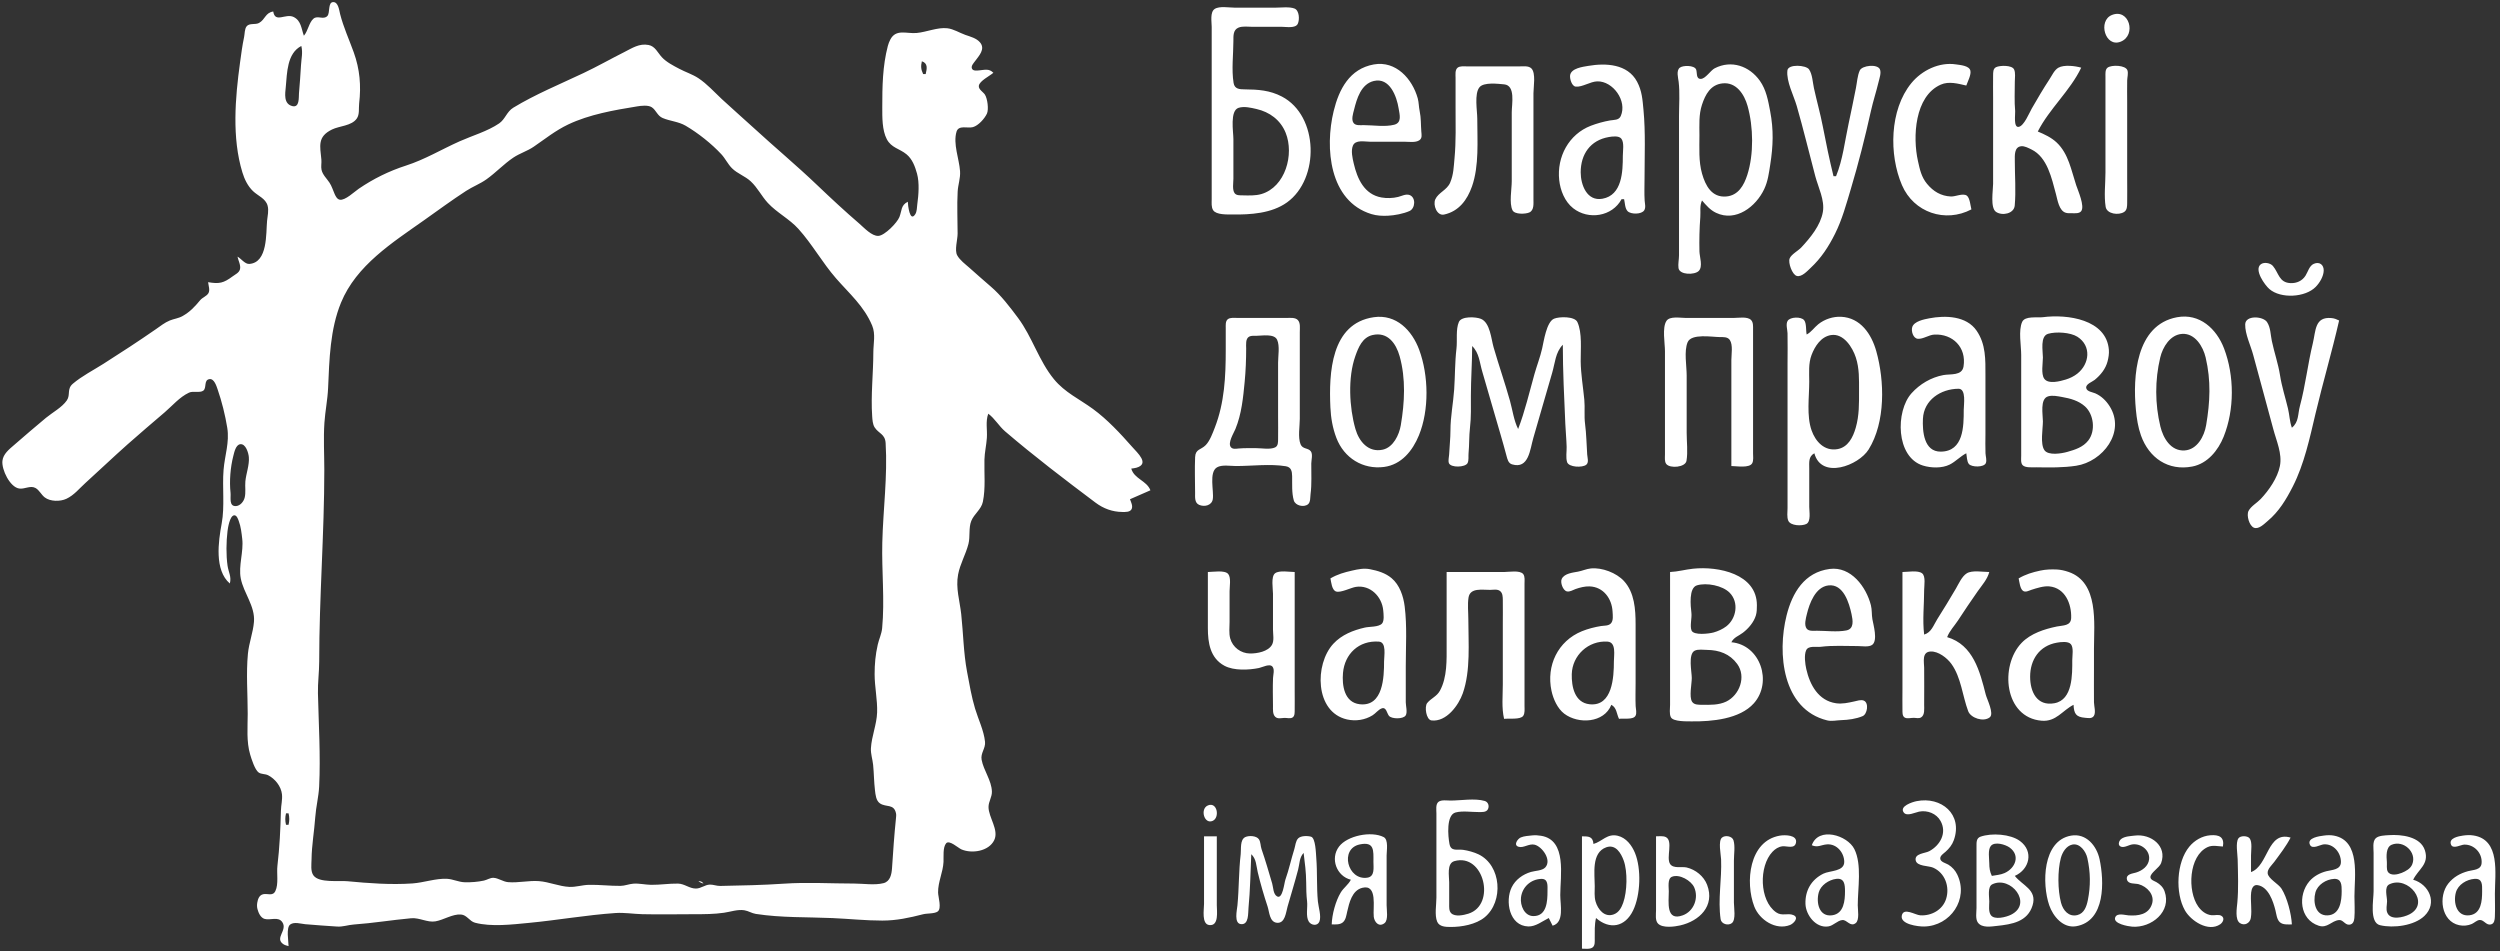 <?xml version="1.0" encoding="UTF-8" standalone="no"?><!DOCTYPE svg PUBLIC "-//W3C//DTD SVG 1.1//EN" "http://www.w3.org/Graphics/SVG/1.1/DTD/svg11.dtd"><svg width="100%" height="100%" viewBox="0 0 1958 745" version="1.1" xmlns="http://www.w3.org/2000/svg" xmlns:xlink="http://www.w3.org/1999/xlink" xml:space="preserve" xmlns:serif="http://www.serif.com/" style="fill:currentcolor;stroke-linejoin:round;stroke-miterlimit:2;"><rect x="0" y="0" width="1958" height="745" fill="#333333" stroke="none"/><g transform="matrix(1,0,0,1,-18,-27)"><path d="M256,55C253.991,49.49 253.915,43.242 247.995,40.318C241.688,37.202 233.486,45.407 232,36C225.751,36.975 225.775,42.244 220.892,44.972C218.028,46.572 213.359,44.877 211.178,47.603C209.502,49.699 209.718,53.474 209.181,56C207.753,62.719 206.936,69.186 206,76C202.199,103.677 199.551,134.851 207.835,162C209.491,167.427 212.037,172.74 216.174,176.699C220.004,180.366 226.036,182.477 227.566,188.004C228.653,191.927 227.544,196.071 227.17,200C226.255,209.61 227.853,232.631 213.286,233.712C209.87,233.966 206.844,229.51 204,228C204.628,231.018 206.741,234.792 205.954,237.892C205.257,240.636 202.36,241.844 200.282,243.39C193.021,248.789 189.681,249.469 181,248C181.251,250.611 182.669,254.309 181.188,256.701C179.737,259.044 176.536,259.987 174.749,262.14C170.536,267.217 166.888,271.194 161,274.532C157.785,276.354 154.352,276.644 151,278.002C147.058,279.598 143.477,282.475 140,284.883C126.568,294.188 112.794,303.192 99,311.947C91.161,316.922 82.138,321.523 75.059,327.529C70.147,331.695 73.391,336.148 70.357,340.572C66.582,346.077 59.105,350.032 54,354.25C45.559,361.225 37.279,368.412 29,375.576C25.173,378.888 20.448,382.572 19.894,388C19.194,394.846 25.754,408.475 33.001,409.616C37.271,410.288 41.74,406.965 45.791,409.194C48.803,410.851 50.325,414.48 53.043,416.566C57.382,419.897 65.157,419.921 70,417.656C76.005,414.848 80.187,409.524 85,405.17C96.066,395.157 106.831,384.865 118,374.95C127.545,366.476 137.294,358.225 146.985,349.92C153.172,344.619 158.482,338.096 166,334.534C169.327,332.958 174.609,334.941 177.244,332.933C180.06,330.787 177.38,324.609 182.058,323.921C185.744,323.38 187.556,329.411 188.455,332C191.713,341.379 194.402,352.21 195.985,362C197.846,373.499 194.004,383.728 193.093,395C191.994,408.612 194.114,423.651 191.625,437C188.998,451.087 185.816,473.563 198,484C199.442,478.741 196.947,475.127 196.21,470C195.023,461.745 195.181,451.278 196.184,443C196.507,440.343 197.947,431.286 201.17,430.631C203.379,430.182 204.418,433.509 204.981,435.005C206.674,439.51 207.153,444.254 207.715,449C208.914,459.135 204.654,470.054 206.572,480C208.802,491.569 217.897,501.669 216.907,514C216.239,522.31 212.979,530.533 212.17,539C210.698,554.403 212,570.526 212,586C212,596.511 210.897,607.79 213.941,618C214.961,621.421 217.603,629.877 220.514,631.973C222.616,633.487 225.67,633.011 227.985,634.175C233.455,636.925 238.16,642.911 238.825,649C239.302,653.371 238.121,657.644 238.015,662C237.662,676.39 236.974,690.693 235.285,705C234.58,710.977 236.338,719.379 233.655,724.898C231.606,729.114 227.576,726.574 224.109,727.36C221.021,728.061 219.948,731.195 219.484,734.001C219.204,735.691 219.22,737.336 219.652,739C220.408,741.909 222.09,745.764 225.213,746.682C229.728,748.009 235.882,744.511 239.103,749.232C243.463,755.624 232.708,761.745 240.018,766.544C241.221,767.334 242.653,767.598 244,768C244,764.103 241.91,753.469 245.357,751.028C248.478,748.818 253.568,750.502 257,750.83C265.31,751.624 273.677,752.061 282,752.675C286.406,753 290.632,751.397 295,751.089C310.132,750.023 324.933,747.533 340,746.171C346.545,745.579 352.699,749.671 359,748.606C365.435,747.518 372.409,742.755 378.999,743.242C383.765,743.594 385.671,748.531 390.039,749.682C402.805,753.044 419.029,751.065 432,749.83C454.737,747.667 477.246,743.648 500,742.089C507.108,741.603 513.953,742.813 521,742.985C534.649,743.32 548.346,743 562,743C569.773,743 577.294,742.977 585,741.869C590.124,741.132 595.791,739.076 601,739.923C604.137,740.433 606.836,742.3 610,742.787C629.956,745.86 649.924,745.16 670,746.039C683.025,746.61 695.927,748.001 709,748C720.221,747.999 730.262,745.791 741,743.039C744.082,742.249 749.888,742.724 752.396,740.897C755.707,738.485 752.757,729.507 752.71,726C752.599,717.663 756.575,710.208 756.961,702C757.143,698.126 756.306,690.621 759.024,687.466C761.498,684.594 768.381,691.12 771,692.25C779.154,695.768 792.458,693.768 796.678,684.996C800.546,676.956 792.183,667.181 792.209,659C792.223,654.802 794.969,651.258 794.863,647C794.648,638.264 788.343,630.486 786.792,622C785.848,616.829 790.006,613.086 789.481,608C788.569,599.16 784.224,590.429 781.683,582C778.902,572.774 777.162,562.499 775.375,553C772.623,538.373 772.435,522.802 770.826,508C769.701,497.641 766.384,487.583 768.375,477C769.968,468.528 774.402,461.204 776.485,453C777.962,447.186 776.495,440.492 778.703,435C780.923,429.478 786.554,426.005 787.786,420C790,409.208 788.747,397.931 789.015,387C789.154,381.294 790.521,375.685 790.911,370C791.36,363.43 789.752,357.313 792,351C797.199,354.845 800.314,360.664 805.209,364.857C827.963,384.347 852.051,402.675 876,420.661C882.205,425.321 889.204,427.899 897,427.981C899.377,428.007 903.208,428.216 904.353,425.566C905.375,423.204 903.799,420.195 903,418L919,411C916.13,403.398 906.308,402.153 904,394C905.362,393.816 906.712,393.696 908.04,393.316C918.647,390.281 908.911,381.76 904.714,377C895.458,366.501 885.332,355.579 874,347.289C863.4,339.535 852.005,334.414 843.465,324C831.563,309.487 826.432,290.876 815.334,276C809.03,267.549 802.026,258.299 793.996,251.439C788.308,246.579 782.774,241.621 777.17,236.665C773.977,233.842 769.783,230.779 767.697,226.999C765.454,222.935 768,214.71 768,210C768.001,199.051 767.435,187.932 768.043,177C768.349,171.5 770.304,166.641 769.911,161C769.246,151.46 764.297,139.627 767.156,130.113C768.779,124.711 775.937,127.695 779.985,126.566C784.273,125.371 789.121,119.939 790.958,116C792.514,112.662 791.364,104.148 789.383,101.089C788.042,99.017 784.189,96.979 784.631,94.134C785.228,90.294 793.239,86.486 796,84C792.603,80.571 789.492,81.682 785,82.111C783.25,82.278 780.044,82.804 779.203,80.643C778.416,78.621 780.499,76.464 781.574,75C784.701,70.744 789.955,65.416 785.562,60.214C782.698,56.822 777.997,55.737 774,54.308C769.442,52.678 764.83,49.71 760,49.134C752.43,48.23 743.713,52.097 736,52.83C728.095,53.582 719.734,49.389 715.278,58.015C714.455,59.608 713.805,61.267 713.351,63C709.223,78.776 708.994,94.783 709,111C709.003,118.851 708.832,128.91 712.533,136C716.095,142.822 722.505,143.35 727.956,147.823C732.527,151.575 734.677,157.411 736.214,163C738.195,170.198 737.424,179.671 736.424,187C736.085,189.479 736.216,192.615 734.826,194.793C730.516,201.548 729.019,187.241 729,185C723.438,187.797 724.434,191.886 722.411,196.999C720.643,201.468 710.98,211.414 706,211.748C700.814,212.096 694.57,205.199 691,202.13C679.746,192.458 668.734,182.222 657.996,171.964C641.776,156.469 624.504,142.098 608,126.914C599.818,119.387 591.396,112.135 583.271,104.551C577.402,99.073 571.715,92.687 565,88.249C560.368,85.187 554.899,83.474 550,80.88C545.355,78.421 539.981,75.702 536.375,71.815C533.117,68.304 531.144,63.215 525.961,62.228C518.678,60.843 513.18,64.641 507,67.752C496.289,73.146 485.835,79.087 475,84.219C456.869,92.806 437.141,100.923 420.005,111.352C414.848,114.49 413.696,120.399 408.895,123.672C399.908,129.798 387.931,133.235 378,137.664C363.705,144.04 350.876,151.871 336,156.671C322.685,160.967 310.561,166.941 299,174.806C295.699,177.051 288.244,184.227 284.108,183.408C281.998,182.991 280.905,180.75 280.108,178.995C278.718,175.932 277.905,172.841 276.012,170C273.876,166.796 270.668,163.893 269.823,160C269.259,157.406 269.955,154.64 269.7,152C268.664,141.291 266.46,134.082 278,128.438C283.924,125.541 293.292,125.678 297.397,119.891C299.775,116.539 298.83,111.861 299.285,108C300.927,94.092 299.801,81.189 295.061,68C291.472,58.014 286.995,48.315 284.374,38C283.67,35.226 283.013,28.636 279.039,28.636C274.593,28.636 276.686,37.091 274.397,39.523C271.321,42.791 266.768,38.836 263.513,41.619C259.999,44.623 259.252,51.246 256,55M969.318,34.028C965.563,36.534 967,44.146 967,48L967,183C967.005,185.734 966.577,189.281 968.179,191.682C970.607,195.322 979.101,194.95 983,194.996C997.356,195.167 1013.91,194.208 1026,185.507C1051.65,167.047 1050.9,117.78 1022,102.633C1012.6,97.708 1003.35,97.071 993,96.999C988.882,96.971 984.935,96.82 984.148,91.981C982.451,81.538 983.978,69.584 984,59C984.008,55.068 983.707,50.361 988.059,48.603C991.258,47.311 995.619,48 999,48L1022,48C1025.33,48 1032.58,49.365 1034.4,45.682C1035.97,42.484 1035.65,35.138 1031.85,33.678C1027.8,32.121 1021.32,33.002 1017,33L985,33C980.715,33 973.034,31.548 969.318,34.028M1672.04,38.742C1660.82,43.273 1666.77,64.585 1679,59.617C1691.52,54.529 1685.59,33.274 1672.04,38.742M254,63C255.286,68.405 254.056,72.625 253.749,78C253.328,85.371 252.797,92.604 252.166,100C251.882,103.323 252.741,111.515 246.996,110.11C239.892,108.371 241.331,100.243 241.83,95C242.86,84.178 242.74,68.757 254,63M743,85L741,85C739.277,81.4 739.11,78.881 740,75C744.85,76.61 744.021,80.7 743,85M1094,77.465C1074.98,80.857 1066.69,96.917 1062.53,114C1055.48,142.874 1059.11,184.506 1092,194.652C1096.27,195.968 1100.56,196.162 1105,195.961C1110.18,195.726 1117.2,194.397 1121.94,192.272C1126.52,190.222 1127.1,181.477 1121.85,179.697C1119.02,178.735 1115.71,180.561 1113,181.24C1108.93,182.261 1104.14,182.397 1100,181.671C1086.49,179.302 1081.02,167.006 1078.24,155C1077.29,150.911 1075.92,145.136 1077.6,141.073C1079.62,136.224 1086.83,137.998 1091,138L1118,138C1121.44,138 1126.67,138.888 1129.67,136.821C1132.03,135.192 1131.35,132.437 1131.17,129.999C1130.75,124.56 1131.03,119.378 1129.88,114C1129.18,110.704 1129.26,107.238 1128.37,104C1124.14,88.733 1111.25,74.387 1094,77.465M1288,183L1290,183C1290.68,185.842 1290.6,190.214 1292.74,192.397C1295.31,195.015 1303.76,195.004 1305.78,191.682C1307.15,189.434 1306.24,186.438 1306.09,184C1305.73,178.366 1306,172.644 1306,167C1306,149.052 1306.87,130.855 1305.17,113C1304.41,105.051 1304.04,98.287 1300.17,91.001C1292.72,76.993 1275.63,76.278 1262,78.586C1257.66,79.322 1248.37,80.438 1247.69,86.105C1247.38,88.713 1249.01,94.548 1252.15,94.851C1257.24,95.344 1263.5,90.864 1269,90.728C1281.23,90.427 1292.57,106.013 1287.4,117.852C1285.9,121.281 1282.09,120.789 1279,121.325C1274.12,122.171 1268.62,123.692 1264,125.467C1246.63,132.143 1237.23,149.895 1239.17,168C1240.05,176.18 1243.5,184.862 1250.09,190.072C1262,199.475 1280.71,196.665 1288,183M1351,184C1354.34,187.812 1357.32,191.446 1362,193.672C1377.58,201.087 1393.33,188.815 1399.78,175C1402.67,168.795 1403.39,162.631 1404.44,156C1406.75,141.301 1407.19,128.697 1404.37,114C1402.8,105.773 1401.33,97.33 1396.34,90.286C1388.14,78.719 1374.01,73.763 1361,80.453C1357.62,82.191 1353.76,88.793 1349.98,88.793C1346.05,88.793 1347.39,83.555 1346.36,81.318C1344.86,78.036 1336.13,78.028 1333.6,80.028C1330.69,82.334 1332.35,87.953 1332.71,91C1333.76,99.832 1333,109.113 1333,118L1333,227C1332.99,230.171 1332.15,233.834 1332.6,236.941C1333.4,242.446 1345.16,242.43 1348.4,239.258C1351.88,235.848 1349.12,228.222 1349.01,224C1348.79,214.968 1349.01,205.986 1349.68,197C1350.04,192.152 1349.03,188.677 1351,184M1562,191C1561.27,188.246 1560.81,181.931 1558.4,180.219C1555.39,178.084 1549.49,181.049 1546,180.896C1538.2,180.552 1532.19,176.96 1527.26,170.999C1522.78,165.576 1521.59,159.637 1520.12,153C1515.98,134.451 1517.44,102.386 1538,93.279C1544.38,90.452 1551.6,92.537 1558,94C1559.07,90.931 1562.03,85.442 1561.18,82.228C1560.17,78.391 1553.18,77.93 1550,77.439C1536.82,75.402 1523.14,82.098 1514.92,92.17C1497.89,113.047 1497.36,148.112 1507.62,172C1516.85,193.483 1541.56,201.768 1562,191M1159.6,80.028C1157.44,81.745 1158.01,85.58 1158,88L1158,111C1158,124.348 1158.43,137.722 1157.17,151C1156.52,157.833 1156.49,163.499 1153.78,170C1151.33,175.86 1144.51,177.802 1142.13,183.104C1140.12,187.59 1143.41,196.252 1149,195.04C1160.6,192.529 1167.15,183.561 1170.86,173C1176.55,156.77 1175,137.007 1175,120C1175,113.691 1172.52,100.443 1176.74,95.318C1180.13,91.214 1191.19,92.632 1196,93.059C1205.11,93.867 1202,108.455 1202,115L1202,169C1202,175.135 1199.87,186.127 1202.6,191.682C1204.28,195.085 1212.81,194.731 1215.77,193.397C1219.61,191.666 1218.99,186.463 1219,183L1219,100C1219,95.238 1221.02,84.23 1217.4,80.603C1215.14,78.348 1210.89,79.001 1208,79L1167,79C1164.76,79.005 1161.49,78.532 1159.6,80.028M1456,165L1454,165C1450.86,152.253 1448.1,138.897 1445.62,126C1443.67,115.885 1440.87,106.058 1438.67,96C1437.69,91.522 1437.49,85.185 1434.83,81.318C1432.49,77.925 1418.5,76.981 1417.9,82.148C1416.9,90.713 1422.89,101.924 1425.21,110C1430.44,128.178 1434.88,146.677 1439.73,165C1442.05,173.727 1447.27,183.825 1445.67,193C1443.83,203.577 1435.82,213.244 1428.75,220.829C1426.36,223.398 1420.93,226.204 1419.65,229.414C1418.33,232.697 1421.59,242.098 1425.22,243.11C1429.09,244.187 1433.52,239.22 1436,236.911C1444.4,229.095 1450.17,220.183 1455.25,210C1460.79,198.892 1464.02,186.845 1467.57,175C1473.58,154.925 1478.74,134.468 1483.29,114C1485,106.3 1487.52,98.71 1489.35,91C1489.99,88.277 1491.54,84.045 1490.36,81.318C1488.44,76.9 1476.43,78.215 1474.59,82.148C1472.72,86.143 1472.42,91.681 1471.55,96C1469.67,105.367 1467.81,114.665 1465.79,124C1462.83,137.687 1461.3,151.992 1456,165M1614,130C1623.06,112.154 1639.41,98.058 1648,80C1643.37,78.631 1634.54,77.53 1630.13,80.028C1626.99,81.804 1625.12,86.082 1623.2,89C1618.31,96.454 1613.71,104.265 1609.28,112C1607.34,115.38 1603.24,125.63 1599.04,126.369C1594.77,127.12 1596.49,116.32 1596.27,114C1595.56,106.404 1596,98.625 1596,91C1596,88.117 1596.71,83.984 1595.4,81.318C1593.71,77.898 1584.29,78.142 1581.32,79.603C1578.9,80.792 1579.05,83.693 1579,86.001C1578.89,91.996 1579,98.004 1579,104L1579,171C1579,176.016 1576.6,189.821 1581.32,192.972C1586.26,196.27 1595.38,194.327 1595.94,187.995C1596.96,176.516 1595.99,164.527 1596,153C1596,148.915 1595.39,142.116 1601.02,141.531C1603.66,141.256 1606.7,142.928 1609,144.044C1621.54,150.121 1624.89,166.75 1628.22,179C1629.48,183.65 1630.63,192.211 1636.05,193.682C1637.63,194.108 1639.39,193.998 1641,193.998C1643.18,193.998 1646.45,194.362 1647.97,192.397C1650.97,188.514 1645.46,176.233 1644.05,172C1640.22,160.448 1638.09,147.396 1628.79,138.619C1624.61,134.676 1619.24,132.183 1614,130M1668.6,80.028C1666.64,81.583 1667.02,84.791 1667,87C1666.95,93.666 1667,100.334 1667,107L1667,162C1667,170.678 1665.76,180.415 1667.15,188.981C1668.07,194.657 1677.39,195.833 1681.68,192.972C1684,191.424 1683.95,188.484 1684,186C1684.11,179.671 1684,173.33 1684,167L1684,107C1684,101.338 1683.88,95.661 1684.01,90C1684.07,87.582 1684.98,84.486 1684.23,82.148C1682.86,77.93 1671.63,77.628 1668.6,80.028M1094,90.419C1106.44,87.46 1111.96,102.61 1113.42,112C1114.15,116.674 1116.18,123.054 1109.98,124.682C1102.82,126.561 1093.39,125.015 1086,125C1083.61,124.995 1079.86,125.562 1078.18,123.397C1076.11,120.719 1077.75,115.902 1078.48,113C1080.65,104.261 1083.98,92.802 1094,90.419M1367,92.305C1377.79,91.098 1384.11,100.779 1386.7,110C1391.27,126.273 1391.67,147.857 1386.48,164C1383.87,172.114 1379.43,180.092 1370,180.891C1358.69,181.849 1353.71,172.427 1351.04,163C1348.29,153.298 1349,142.966 1349,133C1349,124.829 1348.41,116.851 1351,109C1353.66,100.952 1357.72,93.343 1367,92.305M517,110.325C520.19,109.807 525.672,109.121 528.505,111.028C531.957,113.35 532.804,117.659 537.004,119.437C542.856,121.913 549.388,122.199 555,125.478C564.714,131.155 575.307,139.553 582.957,147.804C586.101,151.195 588.017,155.517 591.301,158.787C595.562,163.03 601.567,164.911 605.999,169.054C611.401,174.104 614.411,180.554 619.326,185.896C626.355,193.537 636.214,198.389 643.334,206.286C654.153,218.284 662.096,232.733 672.753,244.961C683.269,257.027 694.713,266.74 701.08,282C703.885,288.723 702.011,296.019 702,303C701.973,319.559 699.954,336.525 701.089,353C701.278,355.729 701.483,359.366 703.012,361.722C706.211,366.65 711.187,366.829 711.624,374C713.216,400.096 709.653,425.958 709.015,452C708.472,474.141 710.981,496.957 708.896,519C708.475,523.45 706.408,527.647 705.425,532C703.657,539.835 703,546.979 703,555C703,565.009 705.289,575.095 704.957,585C704.64,594.46 700.63,603.659 700.108,613C699.861,617.416 701.387,621.648 701.829,626C702.504,632.635 702.472,639.391 703.286,646C703.71,649.441 704.066,654.112 707.228,656.231C712.07,659.474 718.157,656.345 719.757,664.005C720.026,665.295 719.845,666.707 719.711,668C718.358,681 717.496,693.977 716.628,707C716.314,711.71 715.226,717.325 709.985,718.682C703.085,720.468 694.113,719 687,719C668.794,719 650.161,717.846 632,719.089C615.44,720.224 598.587,720.54 582,720.87C579.268,720.925 576.689,719.764 574,719.816C570.088,719.893 567.052,722.912 563,722.912C557.91,722.912 554.125,719.122 549,719.034C542.043,718.915 535.028,720.08 528,719.996C523.311,719.94 518.695,718.739 514,719.094C510.606,719.351 507.411,720.777 504,720.817C495.72,720.916 487.36,719.81 479,720.015C474.005,720.137 468.981,721.837 464,721.621C455.963,721.272 448.053,717.668 440,717.09C432.015,716.518 424.067,718.568 416,717.907C411.922,717.572 408.334,714.668 404.424,714.502C401.93,714.395 399.419,716.155 396.999,716.674C392.105,717.725 386.995,718.114 382,717.985C377.116,717.86 372.789,715.504 368,715.275C359.305,714.858 349.778,718.309 341,718.911C324.087,720.069 306.8,718.77 290,717.17C283.222,716.524 268.158,718.672 263.603,712.772C261.063,709.481 261.957,703.896 262.004,700C262.135,688.994 264.141,677.974 264.91,667C265.474,658.965 267.573,650.956 267.96,643C269.14,618.717 267.569,594.215 267.015,570C266.825,561.699 268,553.352 268,545C268,494.946 272,444.991 272,395C272,382.746 271.252,370.224 272.09,358C272.706,348.997 274.567,339.999 274.961,331C275.941,308.622 276.477,284.971 285.093,264C297.086,234.805 325.401,216.972 350,199.576C360.898,191.869 371.818,183.808 383,176.544C388.175,173.182 393.951,171.032 399,167.441C406.338,162.22 412.525,155.506 420,150.468C425.042,147.069 430.982,145.356 436,141.91C444.906,135.792 453.164,129.167 463,124.486C479.55,116.609 499.027,113.239 517,110.325M988.109,111.434C992.491,110.084 997.692,111.375 1002,112.349C1012.3,114.68 1020.86,120.92 1024.93,131C1031.79,148.004 1024.64,173.399 1006,178.956C1001.19,180.39 995.971,180.089 991.001,179.995C989.019,179.958 986.406,180.136 985.028,178.397C982.954,175.779 984,170.121 984,167L984,136C984,130.225 981.05,113.607 988.109,111.434M1278,134.329C1280.7,133.86 1285.86,133.133 1287.82,135.603C1290.24,138.654 1289,145.356 1289,149C1289,161.357 1288.5,179.903 1273,182.656C1260.78,184.826 1256.01,171.619 1256,162C1255.98,147.89 1263.45,136.86 1278,134.329M1788.6,234.028C1783.16,238.346 1791.88,250.354 1795.38,253.377C1804.29,261.076 1823.41,260.027 1831.62,251.726C1834.75,248.558 1837.78,243.537 1837.93,239.005C1838.07,234.468 1834.71,231.679 1830.21,233.604C1826.62,235.141 1825.58,239.932 1823.65,242.956C1821.09,246.972 1816.75,248.926 1812,248.735C1802.9,248.369 1802.81,240.885 1798.16,235.318C1796.18,232.954 1791.17,231.993 1788.6,234.028M1094,275.428C1060.25,280.261 1058.75,319.42 1059.96,346C1060.34,354.254 1061.69,362.222 1064.66,370C1070.65,385.708 1085.47,394.886 1102,392.711C1115.64,390.916 1124.36,379.999 1129.28,368C1137.43,348.105 1136.92,321.056 1129.53,301C1123.91,285.759 1111.57,272.912 1094,275.428M1433,289C1432.26,285.886 1432.98,280.222 1430.97,277.742C1428.65,274.868 1420.01,275.119 1418.07,278.318C1416.49,280.902 1417.92,285.148 1417.99,288C1418.18,295.991 1418,304.007 1418,312L1418,425C1418,428.022 1417.36,432.014 1418.6,434.852C1420.36,438.871 1429.2,439.111 1432.68,437.397C1436.51,435.515 1435,427.471 1435,424L1435,394C1435,389.098 1434.27,384.609 1439,382C1444.52,402.718 1473.7,391.612 1481.53,379C1494.81,357.63 1494.07,325.395 1487.49,302C1483.73,288.675 1475.17,275.845 1460,275.105C1453.68,274.797 1447.03,276.979 1442.1,280.927C1438.79,283.583 1436.79,286.932 1433,289M1558,382C1558.46,384.453 1558.4,388.4 1560.02,390.397C1562.15,393.021 1571.91,393.176 1573.31,389.682C1574.2,387.458 1573.14,384.319 1573.04,382C1572.82,377.015 1573,371.989 1573,367L1573,321C1573,308.681 1573.4,296.683 1566.08,286.004C1558.06,274.301 1541.56,273.909 1529,276.311C1524.93,277.089 1517.18,278.595 1515.69,283.108C1514.67,286.215 1516.31,292.074 1520.11,292.343C1524.32,292.64 1528.61,289.26 1533,289.04C1547.28,288.324 1558.24,298.979 1555.85,313.985C1554.66,321.516 1545.6,319.716 1540,320.769C1530.42,322.569 1521.59,327.795 1515.11,335.001C1502.5,349.026 1502.73,384.96 1524,391.606C1530.32,393.581 1538.96,393.868 1545,390.85C1549.7,388.498 1553.29,384.405 1558,382M1618,275.424C1613.53,276.012 1603.97,274.219 1601.74,279.148C1598.72,285.825 1601,297.742 1601,305L1601,384C1601,386.149 1600.51,389.442 1602.03,391.222C1604.06,393.601 1610.17,392.93 1613,392.986C1623.19,393.187 1633.92,393.313 1644,391.787C1664.85,388.632 1683.13,365.25 1670.16,345.001C1667.41,340.711 1663.69,337.13 1659,335.059C1656.9,334.133 1652.39,333.723 1651.92,330.877C1651.41,327.766 1656.7,326.053 1658.57,324.516C1663.24,320.692 1667.11,315.914 1668.65,310C1669.4,307.122 1669.91,303.972 1669.67,301C1667.78,277.062 1637.02,272.927 1618,275.424M1723,275.468C1690.76,281.496 1688.32,322.033 1690.83,348C1691.48,354.741 1692.49,361.558 1694.79,368C1701.09,385.686 1716.15,396.002 1735,392.38C1746.96,390.081 1755.26,379.737 1759.58,369C1768.08,347.833 1768,321.287 1759.91,300C1754.02,284.53 1740.76,272.147 1723,275.468M979.603,277.028C977.639,278.583 978.016,281.791 978.001,284L978,301C978,321.823 977.068,342.316 969.406,362C967.735,366.292 965.597,372.223 962.363,375.57C958.628,379.435 954.303,378.536 954.019,385.004C953.612,394.296 953.981,403.699 954,413C954.007,416.309 953.489,420.801 957.148,422.397C961.354,424.231 967.06,422.854 967.852,417.981C968.88,411.656 964.637,396.883 971.148,393.028C974.977,390.761 981.711,392 986,392C998.508,392 1012.64,390.142 1024.98,392.148C1029.36,392.86 1029.92,396.119 1030,400C1030.11,406.124 1029.6,412.983 1031.31,418.941C1032.48,422.987 1039.08,424.596 1042.4,421.972C1044.5,420.31 1044.11,416.386 1044.42,414C1045.48,406.069 1044.91,397.987 1045,390C1045.03,387.377 1046.29,382.903 1044.73,380.603C1042.71,377.615 1038.24,379.001 1036.6,374.941C1034.4,369.485 1036,360.825 1036,355L1036,287C1036,284.114 1036.65,279.859 1034.4,277.603C1032.33,275.533 1028.66,276.005 1026,276L987,276C984.764,276.005 981.492,275.532 979.603,277.028M1171,298C1176.61,303.552 1176.77,310.869 1178.9,318C1183.85,334.626 1188.45,351.363 1193.43,368C1195.02,373.297 1196.43,378.663 1197.89,383.999C1198.61,386.647 1199.26,389.787 1202.22,390.682C1215.42,394.667 1216.29,378.879 1218.91,370C1223.92,353.033 1228.62,335.951 1233.66,319C1235.92,311.38 1236.15,302.982 1242,297C1242,317.59 1243.06,338.431 1243.96,359C1244.22,364.992 1244.84,371.024 1244.99,377C1245.08,380.718 1244.25,385.256 1245.32,388.852C1246.57,393.058 1257.39,393.438 1260.38,390.972C1262.57,389.173 1261.25,385.365 1261.09,383C1260.55,375.039 1260.46,366.905 1259.42,359C1258.6,352.688 1259.43,346.32 1258.83,340C1257.88,330.026 1256.12,320.03 1256,310C1255.9,300.967 1257.3,287.605 1253.4,279.228C1251.25,274.616 1239.18,274.897 1235.13,276.603C1229.2,279.106 1227.11,294.275 1225.79,300C1224.24,306.778 1221.67,313.311 1219.78,320C1215.71,334.379 1212.4,349.012 1207,363C1203.63,356.287 1202.64,348.226 1200.63,341C1196.7,326.941 1191.83,313.04 1187.78,299C1185.9,292.492 1185.06,279.72 1177.91,276.742C1173.95,275.093 1162.64,274.482 1160.6,279.148C1158.04,285.008 1159.47,293.704 1158.71,300C1157.43,310.769 1157.65,321.224 1156.91,332C1156.18,342.736 1154,353.204 1154,364C1154,370.358 1153.23,376.65 1152.96,383C1152.88,385.034 1152.06,387.717 1152.77,389.682C1154.17,393.51 1165.71,393.102 1167.4,389.682C1168.49,387.467 1167.94,384.393 1168.17,382C1168.81,375.356 1168.51,368.608 1169.29,362C1170.27,353.693 1170,345.362 1170,337C1170,323.979 1171,311.054 1171,298M1374,392C1377.9,392 1388.33,393.875 1390.4,389.682C1391.47,387.5 1391,384.353 1391,382L1391,304C1391,297.667 1391.04,291.333 1391,285C1390.98,282.582 1391.27,279.474 1389.4,277.603C1386.52,274.728 1379.69,276 1376,276L1338,276C1333.99,276 1325.78,274.423 1323.18,278.318C1319.67,283.579 1322,295.86 1322,302L1322,383C1322,385.236 1321.53,388.508 1323.03,390.397C1325.97,394.108 1337.99,393.029 1338.85,387.941C1340.04,380.995 1339,373.044 1339,366L1339,321C1339,313.533 1336.83,302.009 1339.74,295.059C1342.68,288.042 1358.78,290.958 1365,291.001C1367.73,291.02 1371.1,290.739 1372.82,293.318C1375.38,297.156 1374,304.596 1374,309L1374,392M1850,278C1847.96,277.02 1846.28,276.313 1844,276.103C1830.76,274.889 1831.79,286.097 1829.37,296C1825.44,312.136 1823.64,328.913 1819.29,345C1817.56,351.407 1818.56,357.477 1813,362C1811.19,357.038 1811.17,352.082 1809.96,347C1807.89,338.325 1805.11,329.844 1803.73,321C1802.3,311.871 1799.19,303.028 1797.29,294C1796.26,289.123 1796.38,283.515 1793.52,279.228C1790.4,274.561 1776.62,273.707 1776.44,281.019C1776.25,288.582 1780.78,297.701 1782.71,305C1787.85,324.369 1793.31,343.617 1798.42,363C1800.84,372.219 1805.56,382.306 1803.62,392C1801.76,401.311 1794.98,411.062 1788.57,417.83C1785.67,420.891 1781.02,423.384 1779.04,427.17C1777.29,430.535 1779.58,438.928 1783.39,440.339C1787.16,441.73 1791.45,437.203 1794,435.079C1802.84,427.711 1808.58,418.149 1813.74,408C1822.7,390.408 1826.99,370.067 1831.5,351C1837.29,326.553 1844.4,302.506 1850,278M1622.06,288.434C1628.16,286.606 1639.59,287.286 1645,290.738C1656.23,297.914 1654.52,312.053 1645,319.61C1642.35,321.712 1639.23,323.23 1636,324.226C1631.72,325.546 1622.2,328.169 1619.03,323.566C1616.41,319.769 1618,311.425 1618,307C1618,301.866 1615.67,290.348 1622.06,288.434M1727,288.502C1737.12,287.827 1743.46,298.42 1745.47,307C1749.74,325.223 1748.94,341.743 1745.85,360C1744.38,368.742 1738.82,379.164 1729,379.785C1718.16,380.472 1712.19,370.08 1710,361C1705.74,343.322 1705.67,324.727 1709.9,307C1711.84,298.843 1717.65,289.126 1727,288.502M1093,289.394C1104.76,286.693 1111.38,295.911 1114.2,306C1119.11,323.609 1118.12,342.158 1115.11,360C1113.83,367.63 1109.19,377.367 1101,379.173C1089.76,381.649 1082.39,372.799 1079.58,363C1074.73,346.09 1073.57,322.705 1079.46,306C1081.89,299.107 1084.99,291.234 1093,289.394M1452,289.434C1461.94,287.838 1468.92,299.117 1471.49,307C1474.28,315.538 1474,324.136 1474,333C1474,343.049 1474.21,352.269 1471.42,362C1469.3,369.382 1465.46,377.349 1457,378.775C1446.93,380.474 1439.9,372.905 1436.8,364C1432.81,352.548 1435,337.947 1435,326C1435,318.949 1434.27,311.705 1436.82,305C1439.4,298.21 1444.18,290.688 1452,289.434M996.434,290.603C998.06,289.778 1000.24,290.013 1002,290.001C1006.45,289.97 1015.99,288.139 1018.26,293.148C1020.44,297.97 1019,305.8 1019,311L1019,353C1019,358.996 1019.11,365.004 1019,370.999C1018.95,373.307 1019.1,376.208 1016.68,377.397C1012.88,379.268 1006.15,378 1002,378C997.332,378 992.653,377.864 988.001,378.27C986.06,378.439 983.464,379.007 982.032,377.243C979.335,373.919 984.25,366.254 985.586,363C990.401,351.271 991.635,338.505 992.83,326C993.658,317.333 993.985,308.711 994,300C994.005,297.107 993.298,292.195 996.434,290.603M1551.89,331.473C1558.14,331.429 1556,343.983 1556,348C1556,360.83 1555.94,380.562 1538,380.721C1524.69,380.84 1523.6,364.606 1524.04,355C1524.71,340.31 1537.96,331.571 1551.89,331.473M1622.06,337.434C1625.52,336.403 1629.55,337.317 1633,337.924C1639.48,339.062 1645.96,340.809 1650.96,345.304C1657.86,351.519 1659.43,364.409 1653.57,371.96C1649.45,377.268 1643.2,379.216 1637,380.961C1632.69,382.175 1622.22,383.987 1619.18,379.566C1615.77,374.608 1618,362.827 1618,357C1618,351.758 1615.54,339.376 1622.06,337.434M206.09,374.921C210.505,374.281 212.622,381.818 212.891,385C213.416,391.194 210.761,397.789 210.17,404C209.77,408.203 210.684,412.808 209.581,416.91C208.794,419.835 206.202,423.059 202.979,423.342C197.083,423.859 198.94,416.535 198.561,413C197.57,403.757 198.426,393.048 200.759,384C201.463,381.271 202.633,375.423 206.09,374.921M1060,480C1060.59,482.868 1061.08,489.179 1064.42,490.264C1068.08,491.457 1075.97,487.231 1080,486.63C1091.17,484.961 1100.34,494.22 1101.34,505C1101.59,507.687 1102.32,513.281 1100.36,515.397C1097.74,518.209 1090.58,517.679 1087,518.5C1077.79,520.611 1068.84,524.117 1062.29,531.174C1047.45,547.146 1047.7,584.746 1073,590.471C1079.79,592.009 1087.08,590.895 1092.99,587.225C1095.4,585.723 1097.46,582.833 1100.11,581.832C1103.79,580.447 1104.19,585.711 1105.85,587.667C1108,590.194 1116.88,590.331 1118.88,587.397C1120.48,585.06 1119.01,579.727 1119,577C1118.96,567.667 1119,558.333 1119,549C1119,533.442 1120.08,517.443 1118.15,502C1117.16,494.002 1114.22,485.086 1107.83,479.761C1103.04,475.773 1097.02,473.975 1091,472.809C1086.12,471.863 1081.78,472.797 1077,473.88C1070.77,475.292 1065.57,476.751 1060,480M1280,579C1284.32,581.383 1283.99,585.828 1286,590C1289.36,589.404 1296.98,590.93 1298.88,587.678C1300.14,585.537 1299.14,582.325 1299.04,580C1298.79,574.018 1299,567.987 1299,562L1299,516C1299,504.386 1298.2,491.099 1289.87,482.04C1283.98,475.638 1272.78,471.353 1264,472.199C1260.56,472.53 1257.37,474.038 1254,474.689C1249.92,475.477 1243.28,476.023 1241.16,480.38C1239.83,483.113 1242.03,489.422 1245.15,490.173C1247.47,490.732 1249.91,489.067 1252,488.324C1255.37,487.129 1259.4,486.124 1263,486.263C1273.81,486.681 1280.44,495.842 1280.96,506C1281.11,508.834 1281.77,513.212 1279.51,515.397C1277.58,517.265 1274.45,516.922 1272,517.3C1267.17,518.046 1261.53,519.506 1257,521.351C1238.06,529.069 1228.95,548.387 1233.12,568C1234.48,574.403 1237.79,581.896 1243.1,585.945C1254.13,594.342 1274.33,593.34 1280,579M1326,475L1326,579C1326,581.883 1325.29,586.016 1326.6,588.682C1328.4,592.339 1339.36,591.936 1343,591.981C1358.59,592.178 1380.6,590.227 1391.62,577.829C1406.38,561.225 1396.77,532.051 1374,530C1376.1,525.994 1379.54,525.218 1383,522.582C1387.4,519.228 1391.58,514.374 1393.2,509C1393.98,506.399 1394,503.692 1394,501C1394,476.452 1363.79,470.329 1344,472.41C1337.97,473.045 1332.13,474.737 1326,475M1451,472.605C1431.23,475.201 1421.71,491.216 1417.25,509C1409.8,538.746 1413.94,582.529 1449,591.201C1452.65,592.103 1456.31,591.122 1460,591.014C1465.55,590.851 1471.68,590.049 1476.85,587.856C1480.49,586.312 1481.93,577.387 1477.68,575.693C1475.43,574.796 1472.24,575.935 1470,576.424C1465.36,577.438 1460.79,578.479 1456,577.79C1442.18,575.802 1435.46,563.387 1432.68,551C1431.79,547.057 1430.84,540.036 1432.6,536.243C1434.37,532.436 1440.6,534.006 1444,533.575C1453.54,532.365 1463.39,533 1473,533C1476.12,533 1481.78,534.046 1484.4,531.972C1488.79,528.491 1485.25,516.493 1484.46,512C1483.82,508.351 1484.21,504.607 1483.29,501C1479.65,486.73 1467.74,470.408 1451,472.605M1599,480C1599.6,482.633 1600.08,488.331 1602.59,489.867C1604.55,491.07 1607.1,489.56 1609,488.946C1613.12,487.613 1618.65,485.834 1623,486.25C1635.41,487.436 1640.51,499.947 1640.14,510.985C1639.92,517.35 1633.74,516.688 1629,517.666C1619.25,519.677 1608.49,523.089 1601.38,530.44C1584.04,548.366 1587.6,588.998 1617,591.471C1628.36,592.426 1633.28,583.415 1642,579C1642.32,586.017 1643.97,588.575 1651,589.164C1653.36,589.362 1656.42,590.075 1657.93,587.667C1659.62,584.988 1658.04,580.016 1658,577C1657.9,568.003 1658,558.998 1658,550L1658,535C1658,515.255 1661.99,483.039 1638,474.903C1635.08,473.911 1632.09,473.19 1629,473.04C1624.63,472.828 1620.28,472.965 1616,473.884C1609.77,475.223 1604.55,476.762 1599,480M964,475L964,519C964,530.406 965.804,542.434 977,548.431C984.38,552.384 996.025,551.811 1004,550.191C1006.78,549.627 1012.7,546.275 1014.78,549.372C1016.34,551.699 1015.15,555.418 1015.04,558C1014.73,565.305 1014.96,572.689 1015,580C1015.01,582.655 1014.66,586.334 1016.74,588.382C1018.7,590.306 1021.6,589.322 1024,589.258C1025.93,589.206 1028.67,590.061 1030.4,588.883C1032.18,587.66 1031.96,584.88 1032,582.999C1032.08,578.336 1032,573.664 1032,569L1032,475C1028.03,475 1019.86,473.447 1016.6,476.028C1013.28,478.657 1015,488.214 1015,492L1015,520C1015,523.642 1016.07,528.69 1014.23,531.981C1011.24,537.308 1002.64,538.878 997,538.817C989.833,538.74 983.417,533.953 981.499,527C980.381,522.944 981,518.17 981,514L981,490C981,486.469 982.301,479.543 979.972,476.603C977.336,473.275 967.831,475 964,475M1151,475L1151,532C1151,543.84 1151.56,557.338 1145.73,567.999C1143.27,572.488 1138.76,573.911 1135.76,577.633C1133.51,580.422 1134.94,590.742 1139.15,591.238C1150.83,592.613 1160.39,579.318 1163.66,570C1169.9,552.209 1168,530.626 1168,512C1168,506.5 1167.29,500.442 1168.15,495.005C1169.41,487.037 1179.09,489.09 1185,488.986C1187.41,488.944 1190.57,488.262 1192.68,489.773C1194.98,491.415 1194.95,494.475 1195,497C1195.11,503.329 1195,509.67 1195,516L1195,563C1195,571.826 1193.95,581.376 1196,590C1199.64,589.54 1208.83,590.776 1210.97,587.667C1212.41,585.586 1212,582.385 1212,580L1212,484C1212,481.764 1212.47,478.492 1210.97,476.603C1208.44,473.4 1199.63,475 1196,475L1151,475M1508,475L1508,567C1508,572.33 1507.9,577.67 1508,582.999C1508.04,584.879 1507.82,587.66 1509.6,588.883C1511.51,590.186 1514.84,589.129 1517,589.204C1518.81,589.267 1520.89,589.876 1522.57,588.883C1525.65,587.053 1524.99,582.006 1525,579C1525.02,569.336 1525.11,559.663 1525,550C1524.94,545.349 1523.08,537.619 1530.02,537.256C1536.1,536.938 1543.06,542.393 1546.36,547.001C1554,557.648 1554.98,571.996 1559.48,583.995C1561.48,589.333 1571.44,592.723 1576.38,588.806C1580,585.941 1574.15,574.582 1573.24,571C1568.62,552.837 1563.44,532.012 1543,526C1544.91,521.049 1548.56,517.393 1551.46,513C1556.54,505.285 1561.65,497.546 1567,490C1570.36,485.258 1574.52,480.689 1576,475C1571.1,475 1562.66,473.377 1558.38,476.028C1554.57,478.382 1552.02,484.239 1549.85,488C1545.17,496.115 1540.18,504.051 1535.23,512C1532.29,516.71 1530.68,522.32 1525,524C1523.6,512.659 1525,500.501 1525,489C1525,485.684 1526.35,478.368 1523.4,476.028C1520.14,473.447 1511.97,475 1508,475M1347.06,485.434C1354.62,483.169 1367.1,485.573 1372.67,491.225C1380.13,498.792 1377.94,511.487 1370,517.582C1367.17,519.746 1363.43,521.421 1360,522.366C1356.64,523.29 1344.3,524.876 1342.77,520.682C1341.42,516.964 1343.19,511.071 1342.71,507C1342.09,501.688 1340.5,487.399 1347.06,485.434M1450,485.495C1461.84,484.079 1466.27,499.388 1468.12,508C1469.15,512.827 1470.33,519.562 1463.98,520.772C1456.77,522.145 1448.33,521.015 1441,521C1438.58,520.995 1434.74,521.565 1433.03,519.397C1430.78,516.559 1432.39,511.107 1433.13,508C1435.15,499.553 1439.85,486.71 1450,485.495M1097.94,529.514C1104.14,529.947 1102,540.732 1102,545C1102,557.015 1101.42,580.613 1083,578.566C1070.75,577.205 1068.98,563.69 1069.83,554C1071.14,539.169 1082.25,528.417 1097.94,529.514M1276.98,529.514C1284.02,529.974 1282,540.141 1282,545C1282,557.087 1280.98,580.472 1263,578.58C1251.17,577.335 1248.78,564.635 1249.01,555C1249.38,540.298 1261.99,528.534 1276.98,529.514M1629,530.329C1631.86,529.832 1637.9,528.986 1639.97,531.603C1642.18,534.385 1641,540.672 1641,544C1641,555.026 1641.51,575.129 1627,577.772C1613.29,580.27 1608,568.735 1608,557C1608,543.684 1615.22,532.727 1629,530.329M1345.32,536.603C1347.97,535.303 1352.13,535.97 1355,536.004C1364.45,536.116 1372.8,539.1 1378.57,547.001C1385.87,557 1380.37,571.425 1370,576.468C1364.25,579.263 1357.24,579.083 1351,578.996C1348.37,578.959 1344.82,579.124 1343.22,576.566C1340.8,572.723 1343,562.589 1343,558C1343,553.219 1339.95,539.24 1345.32,536.603M1144.6,655.028C1142.25,656.891 1143,661.383 1143,664L1143,730C1143,735.458 1141.45,743.783 1143.6,748.867C1145.31,752.89 1150.28,752.967 1154,752.995C1162.71,753.061 1173.95,751.073 1180.83,745.39C1195.77,733.048 1193.91,704.764 1176,696.125C1172.57,694.47 1167.77,693.149 1164,692.607C1159.43,691.951 1154.41,694.172 1153.23,687.981C1152.08,681.968 1150.55,665.275 1158.02,663.318C1163.47,661.888 1170.38,663.038 1176,662.999C1178.48,662.982 1182.12,663.385 1183.39,660.683C1184.57,658.178 1183.53,655.113 1180.85,654.318C1173.11,652.021 1162.06,654 1154,654C1151.31,654 1146.88,653.228 1144.6,655.028M1519,654.478C1515.95,655.093 1505.27,658.393 1509.05,663.397C1511.48,666.618 1517.99,663.274 1521,662.673C1527.46,661.384 1534.59,664.085 1537.86,670.005C1543.01,679.31 1537.57,689.027 1529,693.645C1525.71,695.416 1517.26,695.389 1518.38,700.872C1519.34,705.614 1528.43,704.975 1532,706.533C1541.35,710.621 1545.18,721.498 1542.2,731C1539.49,739.638 1530.7,744.395 1522,743.892C1517.95,743.658 1508.89,737.42 1507.49,744.055C1506.04,750.948 1520.26,752.74 1525,752.645C1545.59,752.233 1560.1,731.162 1550.95,712.001C1549.41,708.778 1547.02,706.101 1543.99,704.224C1542.18,703.107 1538.06,702.218 1537.63,699.738C1537.21,697.294 1540.19,695.495 1541.72,694.139C1544.62,691.55 1546.92,688.704 1548.24,685C1555.43,664.787 1538.42,650.569 1519,654.478M964.143,657.762C957.599,660.372 961.106,672.985 967.853,669.863C973.457,667.271 971.382,654.875 964.143,657.762M244,664C244.751,667.269 244.751,669.731 244,673L242,673C241.249,669.731 241.249,667.269 242,664L244,664M1076,716C1074.02,719.91 1070.34,722.255 1068.07,726.004C1064.02,732.715 1061.23,743.21 1061,751C1063.87,750.99 1067.32,751.361 1069.69,749.397C1072.07,747.416 1072.46,743.836 1073.12,741C1074.72,734.101 1076.89,724.31 1085,722.319C1097.11,719.347 1093.13,737.936 1093.93,744.995C1094.39,749.047 1097.89,753.531 1102.4,749.972C1105.48,747.539 1104,739.47 1104,736L1104,697C1104,693.351 1105.63,684.606 1101.68,682.6C1091.95,677.656 1073.2,681.484 1066.72,690.043C1059.54,699.539 1064.97,713.341 1076,716M1231,746L1234,752C1243.3,749.49 1240,735.764 1240,728C1240,713.089 1245.39,684.891 1225,681.591C1222.64,681.209 1220.39,681.032 1218,681.289C1215.16,681.595 1211.71,681.77 1209.06,682.893C1206.66,683.91 1203.06,688.899 1207.32,690.187C1211.3,691.389 1215.59,687.438 1220,688.587C1225.85,690.112 1233.55,700.648 1228.24,706.4C1225.86,708.982 1220.22,708.952 1217,709.914C1210.64,711.811 1204.86,715.942 1201.92,722C1196.73,732.671 1199.96,752.175 1215,752.602C1220.77,752.765 1226.08,748.406 1231,746M1266,688C1265.54,682.093 1262.26,682.019 1257,682L1257,770C1259.47,769.998 1263.32,770.621 1265.4,768.972C1267.36,767.416 1266.98,764.21 1267,762C1267.04,756.59 1266.74,751.295 1268,746C1278.6,755.275 1290.73,753.215 1297.08,740C1302.85,728.002 1303.6,707.393 1298.5,695C1296.03,689.014 1291.64,683.152 1285,681.573C1276.74,679.609 1272.9,686.028 1266,688M1412,681.468C1387.77,685.58 1384.7,718.187 1391.96,737C1395.98,747.435 1408.86,755.87 1419.98,751.446C1422.63,750.392 1427.36,745.69 1422.57,743.693C1418.04,741.808 1413.72,744.804 1409,741.486C1395.89,732.261 1395.44,705.462 1406.21,694.108C1408.31,691.903 1410.93,690.172 1414,689.823C1417.51,689.424 1423.63,692.188 1424.62,686.957C1425.8,680.783 1415.84,680.817 1412,681.468M1437,689C1441.78,691.051 1444.22,688.632 1449,688.306C1456.53,687.794 1462.37,694.805 1462.41,701.995C1462.46,709.74 1451.07,708.743 1446,711.278C1436.54,716.009 1431.69,724.549 1432.04,735C1432.34,743.677 1440.24,754.132 1450,752.566C1454.01,751.923 1457.01,747.987 1460.87,747.583C1464.59,747.195 1467.13,753.316 1471.4,749.971C1474.48,747.555 1473,739.458 1473,736C1473,722.726 1476.37,704.102 1470.33,692.001C1464.86,681.042 1442.15,674.218 1437,689M1596,713C1607.57,707.898 1610.99,693.711 1599.98,685.638C1592.52,680.164 1577.81,679.259 1569.15,682.279C1565.72,683.473 1566.02,686.941 1566,690C1565.95,696.666 1566,703.334 1566,710L1566,738C1566,741.296 1565.02,746.638 1567.03,749.49C1570.19,753.986 1577.49,752.647 1582,752.166C1593.67,750.921 1606.06,748.968 1609.94,736C1613.59,723.804 1601.99,720.629 1596,713M1640,681.471C1617.6,685.438 1617.21,719.289 1622.95,736C1625.89,744.55 1633.71,754.18 1644,752.428C1667.2,748.478 1666.01,716.927 1662.4,700C1660.14,689.439 1651.9,679.363 1640,681.471M1690,681.429C1686.62,681.849 1682.13,681.944 1679.32,684.089C1677.46,685.505 1676.29,689.277 1679.32,690.187C1682.01,690.995 1685.35,688.723 1688,688.344C1694.73,687.384 1701.94,692.869 1701.18,700C1700.6,705.395 1695.85,708.866 1691,710.367C1688.28,711.209 1682.82,711.521 1683.83,715.871C1684.73,719.726 1690.17,718.713 1693,719.499C1699.61,721.336 1705.75,727.766 1703.44,735C1700.75,743.398 1692.57,744.425 1685,743.911C1682.15,743.716 1676.18,741.748 1674.66,745.414C1672.58,750.465 1684.89,752.549 1688,752.775C1703,753.865 1719.06,740.977 1713.27,725.004C1712.13,721.847 1709.77,719.531 1706.91,717.9C1705.4,717.04 1702.21,716.167 1702.21,713.96C1702.21,710.54 1709.22,706.661 1710.58,702.999C1715.56,689.493 1702.47,679.879 1690,681.429M1759,690C1760.28,682.675 1756.15,680.586 1749,681.188C1742.6,681.727 1736.74,685.197 1732.68,690.09C1722.54,702.303 1721.52,726.338 1729.22,740C1733.82,748.153 1747.49,757.256 1756.85,750.911C1759.06,749.41 1760.73,745.88 1757.68,744.198C1755.5,742.995 1752.38,744.072 1750,743.796C1745.62,743.288 1742.15,740.509 1739.65,736.995C1731.05,724.919 1732.15,697.343 1747,690.446C1750.86,688.653 1754.93,689.826 1759,690M1838,681.425C1834.94,681.838 1824.45,683.093 1827.18,688.671C1829.05,692.507 1835.17,688.516 1838,688.303C1845.61,687.729 1851.37,694.724 1851.41,701.995C1851.45,708.322 1844.54,708.181 1840,709.35C1835.02,710.633 1830.11,713.241 1826.75,717.174C1817.57,727.902 1818.92,747.123 1834,752.019C1840.81,754.229 1843.94,748.18 1849.9,747.583C1853.12,747.26 1854.57,751.497 1857.98,751.222C1860.87,750.99 1861.72,748.465 1861.94,745.985C1862.44,740.406 1862,734.6 1862,729C1862,713.565 1866.91,685.456 1846,681.468C1843.31,680.956 1840.7,681.061 1838,681.425M1908,716C1912.08,707.632 1920.67,703.958 1917.2,693.004C1913.74,682.106 1898.64,680.429 1889,681.089C1886,681.295 1880.85,681.336 1878.6,683.603C1876.02,686.202 1877,691.683 1877,695L1877,725C1877,731.744 1873.54,749.57 1882.02,751.606C1892.53,754.13 1908.85,752.003 1916.79,744.381C1927.31,734.266 1920.44,719.594 1908,716M1947,681.428C1943.78,681.895 1935.49,683.297 1937.66,688.555C1939.19,692.254 1945.35,688.567 1948,688.499C1955.76,688.301 1962.2,695.097 1961.6,702.981C1961.17,708.499 1955.1,708.187 1951,709.289C1944.82,710.953 1939.5,713.942 1935.48,719.004C1927.57,728.971 1929.85,748.535 1944,751.61C1947.29,752.324 1950.88,751.993 1953.96,750.633C1955.89,749.782 1957.92,747.644 1960.08,747.522C1963.45,747.333 1965.18,751.913 1968.86,751.029C1971.61,750.366 1971.88,747.323 1971.98,744.996C1972.24,739.021 1972,732.982 1972,727C1972,711.314 1976.56,684.478 1955,681.301C1952.33,680.907 1949.66,681.042 1947,681.428M961,682L961,735C961,739.223 958.94,750.716 965.043,751.493C972.849,752.487 971,740.566 971,736L971,682L961,682M998,696C1002,699.807 1001.83,704.859 1003.04,710C1005.18,719.07 1007.85,728.161 1010.78,737C1012.19,741.267 1012.27,749.109 1018.03,749.713C1024.54,750.397 1025.15,741.474 1026.43,737C1029.19,727.314 1032.18,717.749 1034.71,708C1035.93,703.328 1035.58,698.648 1039,695C1039.96,702.565 1040.96,710.369 1041,718C1041.02,723.075 1041.12,727.96 1041.71,733C1042.26,737.629 1040.51,744.684 1043.03,748.771C1044.88,751.779 1049.86,752.524 1051.36,748.771C1053.02,744.606 1050.59,737.373 1050.17,733C1049.1,721.737 1049.81,710.276 1048.91,699C1048.62,695.409 1048.4,683.387 1044.85,682.318C1042.12,681.497 1036.88,681.46 1034.74,683.603C1032.71,685.636 1032.54,689.38 1031.72,692C1029.22,699.928 1027.49,708.174 1024.7,716C1023.84,718.395 1022.59,731.469 1018.25,729.079C1015.11,727.352 1015.26,721.985 1014.38,719C1011.72,709.978 1009.11,700.874 1006.03,692C1005.2,689.615 1005.4,686.428 1003.97,684.318C1002.08,681.506 996.156,681.245 993.303,682.603C988.998,684.655 990.17,692.148 989.714,696C988.141,709.296 988.441,722.693 987.17,736C986.795,739.918 984.233,750.335 990.039,750.793C996.22,751.281 995.433,742.179 995.83,738C997.147,724.165 997.404,709.885 998,696M1315,682L1315,740C1315,743.104 1314.18,747.966 1316.6,750.397C1320.26,754.066 1329.53,752.793 1334,751.765C1348.87,748.342 1361.32,736.606 1355.01,720C1352.43,713.239 1346,708.065 1339,706.415C1335.16,705.511 1328.59,707.518 1326.03,703.682C1322.72,698.726 1328.65,685.548 1322.68,682.603C1320.51,681.531 1317.35,682.002 1315,682M1366.64,683.028C1363.54,685.661 1365.81,696.324 1365.96,700C1366.61,715.491 1363.34,731.57 1365.6,746.941C1366.15,750.677 1371.47,752.278 1374.4,749.972C1377.72,747.353 1376,737.779 1376,734L1376,701C1376,696.149 1377.07,689.823 1375.68,685.148C1374.7,681.845 1369.21,680.846 1366.64,683.028M1813,751C1812.57,742.719 1809.34,730.059 1804.89,723.015C1802.5,719.235 1794.47,715.219 1794.04,710.957C1793.7,707.623 1797.46,704.436 1799.24,702C1803.64,696.003 1808.63,689.603 1812,683C1793.64,677.576 1794.71,705.116 1781,710L1781,697C1781,693.502 1782.14,686.545 1779.92,683.603C1778.29,681.44 1772.7,681.299 1771.12,683.603C1768.79,686.991 1770.46,696.015 1770.54,700C1770.78,710.89 1771.28,723.206 1770.27,734C1769.89,738.061 1768.3,747.327 1772.32,749.971C1775.98,752.385 1780.21,749.942 1780.85,745.981C1781.91,739.448 1780.37,732.576 1781.11,726.001C1781.42,723.25 1782.6,719.713 1786.04,720.217C1794.65,721.477 1798.36,732.982 1800.13,740C1800.86,742.921 1801.21,747.111 1803.56,749.258C1805.99,751.475 1809.97,750.991 1813,751M1083,688.344C1094.53,685.953 1093.71,693.125 1093.67,702C1093.65,706.393 1094.95,713.432 1088.98,714.382C1073.41,716.861 1066.94,691.678 1083,688.344M1578,713C1576.38,709.628 1576.02,706.738 1576,703C1575.98,699.367 1574.77,692.643 1577.18,689.603C1580.23,685.749 1588.83,688.515 1591.96,690.804C1600.47,697.039 1596.46,706.962 1588,710.772C1584.9,712.167 1581.31,712.383 1578,713M1641,688.478C1647.02,687.19 1651.68,693.903 1652.81,699C1655.28,710.129 1655.45,720.818 1653.19,732C1652.21,736.847 1650.39,742.346 1645,743.681C1638.22,745.356 1633.76,739.981 1632.19,734C1629.58,724.119 1629.43,708.882 1632.05,699C1633.22,694.618 1636.21,689.504 1641,688.478M1891.15,688.607C1900.46,684.694 1911.07,694.529 1907.26,703.957C1905.86,707.402 1902.27,709.312 1899,710.647C1895.97,711.882 1890.2,713.252 1888.12,709.682C1886.92,707.621 1887.58,704.306 1887.39,702C1887.04,697.938 1886.48,690.566 1891.15,688.607M1276,690.607C1283.41,687.965 1287.6,695.243 1289.69,701C1292.84,709.693 1292.4,725.332 1289.3,734C1287.94,737.815 1286,741.579 1281.98,743.103C1274.72,745.861 1269.43,739.289 1267.64,733C1266.55,729.188 1267,724.92 1267,721C1267,711.399 1264.23,694.804 1276,690.607M1157.06,701.438C1180.22,694.8 1190.06,735.71 1168,742.607C1164.4,743.731 1157.66,745.252 1154.6,742.258C1152.73,740.425 1153.02,737.39 1153,735L1153,718C1153,713.165 1150.95,703.187 1157.06,701.438M1327.43,713.693C1333.34,711.256 1342.61,716.76 1344.91,722.005C1348.6,730.406 1344.58,740.706 1336,743.867C1322.51,748.836 1325,733.493 1325,725C1325,721.984 1323.86,715.168 1327.43,713.693M1224.98,715.348C1230.76,715.077 1230,720.804 1230,725C1230,732.582 1229.58,744.519 1219,744.482C1211.88,744.456 1208.52,736.168 1209.23,730C1210.17,721.786 1216.73,715.735 1224.98,715.348M1456,715.348C1462.63,714.463 1462.99,719.88 1463,725C1463.01,732.297 1462.18,742.545 1453,743.848C1442.72,745.306 1440.25,733.985 1442.43,726C1444,720.289 1450.32,716.105 1456,715.348M1846,715.349C1852.03,715.053 1851.99,720.397 1852,725C1852.01,732.474 1850.74,743.495 1841,743.922C1831.39,744.344 1829.39,733.454 1831.43,726C1833.11,719.88 1839.87,715.649 1846,715.349M1956,715.334C1962.43,714.858 1962,720.115 1962,725C1962,732.34 1961.43,742.79 1952,743.862C1941.96,745.003 1939.28,733.869 1941.43,726C1943.14,719.781 1949.86,715.788 1956,715.334M565,717C566.543,718.267 567.048,718.489 569,719C567.686,717.382 567.123,717.307 565,717M1578.32,719.603C1592.78,712.487 1610.5,734.755 1593,743.431C1589.4,745.215 1580.02,747.808 1577.18,743.668C1575.26,740.865 1576,736.208 1576,733C1576,729.529 1574.49,721.485 1578.32,719.603M1889.32,719.603C1903.92,712.417 1921.95,734.52 1905,743.161C1900.45,745.478 1890.34,748.011 1887.74,741.891C1886.53,739.036 1887.48,735.95 1887.54,733C1887.63,729.386 1885.07,721.694 1889.32,719.603Z" style="fill:white"/></g></svg>